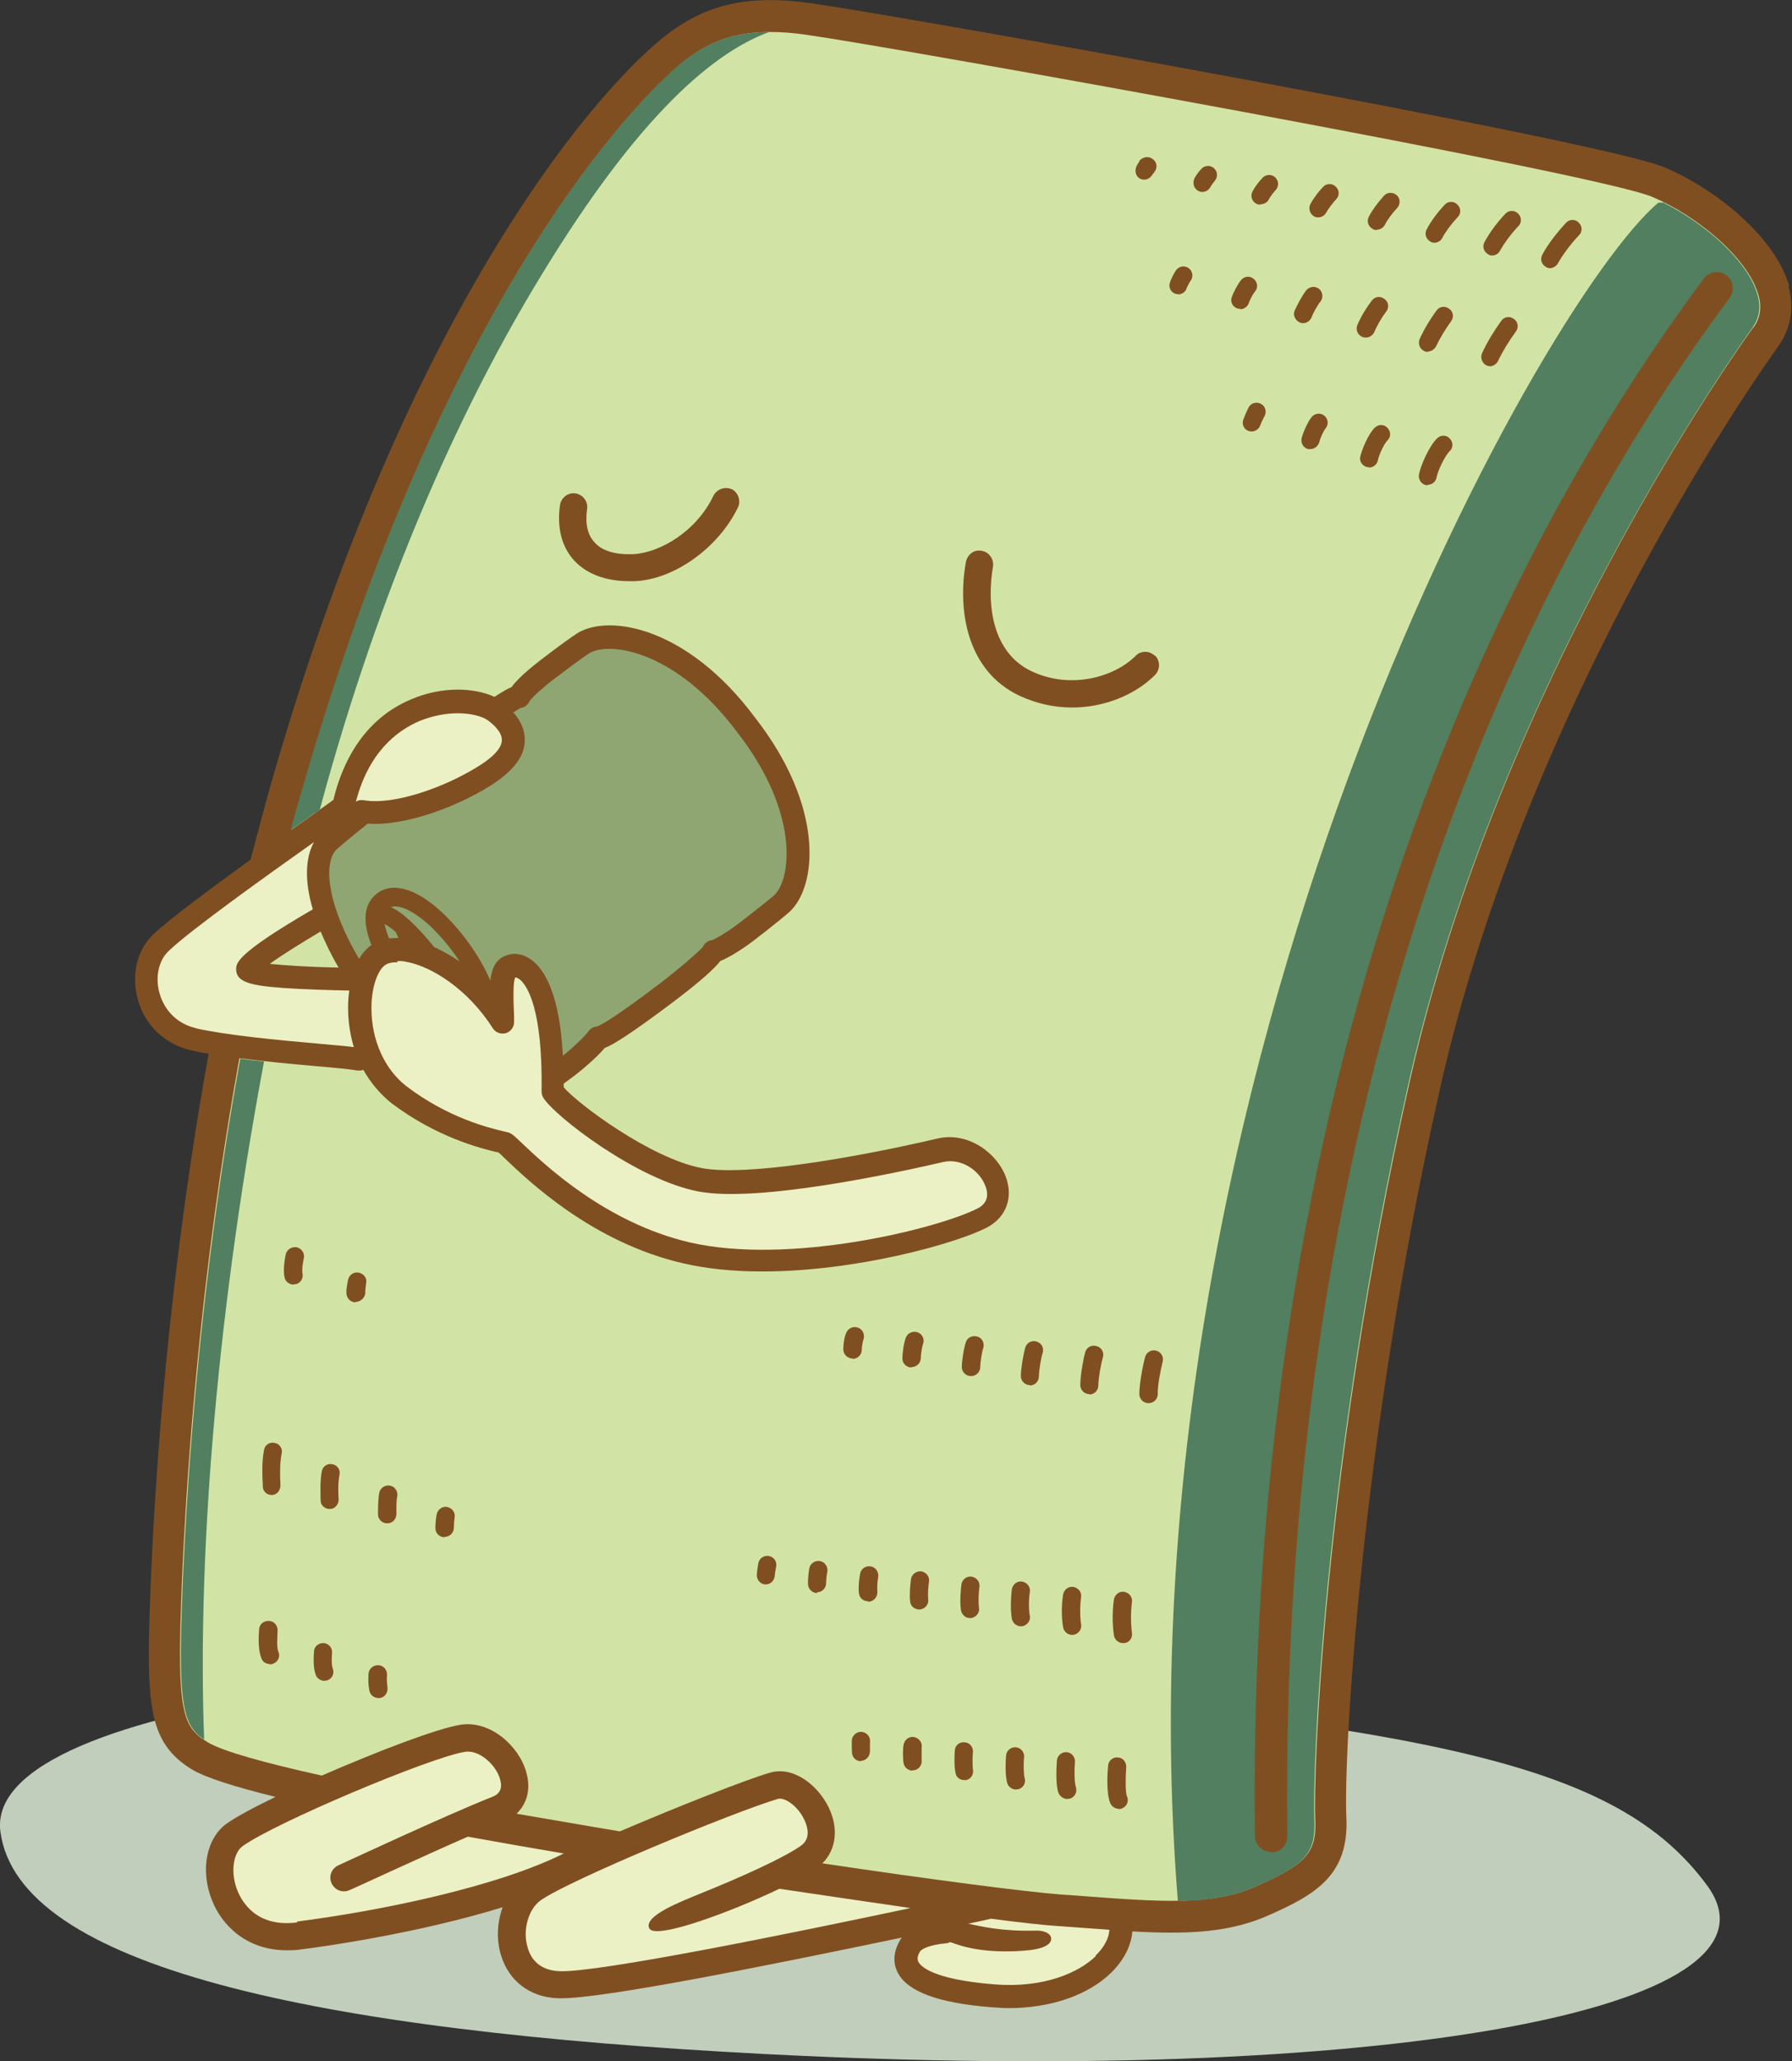 <?xml version="1.0" encoding="UTF-8"?>
<svg xmlns="http://www.w3.org/2000/svg" id="_レイヤー_2" data-name="レイヤー 2" viewBox="0 0 43.71 50.25">
  <rect x="0" y="0" width="43.71" height="50.25" fill="#333333" stroke="none"/>
  <defs>
    <style>
      .cls-1 {
        fill: #ecf1c5;
      }

      .cls-2 {
        fill: #8fa673;
      }

      .cls-3 {
        fill: #527f5f;
      }

      .cls-4 {
        fill: #d2e4a5;
      }

      .cls-5 {
        fill: #c1cebb;
      }

      .cls-6 {
        fill: #804f21;
      }
    </style>
  </defs>
  <g id="_文字" data-name="文字">
    <g>
      <path class="cls-5" d="M22.08,40.95c12.84,1.2,17.35,2.01,19.56,5.02,2.25,3.06-8.09,4.88-22.97,4.11C7.62,49.51.45,47.94.01,44.66c-.44-3.28,12.69-4.59,22.07-3.71Z"></path>
      <g>
        <path class="cls-6" d="M43.64,6.97c-.34-1.2-1.82-2.38-3.04-2.89C39.03,3.42,21.75.35,19.79.08c-1.55-.22-2.6.02-3.62.84-.28.22-1.79,1.49-3.75,4.58-2.29,3.61-4.24,8.16-5.79,13.54-.16.55-.42,1.56-.52,1.92-.98.71-1.99,1.46-2.37,1.82-.4.38-.54.99-.38,1.58.17.64.66,1.1,1.31,1.25.13.03.27.06.42.08-1.41,7.76-1.46,14.49-1.46,14.57,0,1.58.15,2.33,1.05,2.88.33.2,1.06.43,2.04.67-.54.26-.98.5-1.19.65-.5.36-.65,1.14-.36,1.87.24.61.84,1.22,1.83,1.22.11,0,.22,0,.33-.02.58-.07,2.89-.4,4.93-1.03-.13.36-.16.78-.04,1.17.19.63.71,1.03,1.4,1.05.02,0,.04,0,.07,0,1.06,0,4.9-.77,8.31-1.48-.02.02-.03.04-.05.07-.2.35-.14.62-.05.79.24.46,1,.74,2.3.84.14.01.27.02.4.02,1.02,0,1.94-.31,2.51-.87.3-.3.48-.64.51-1,.34.02.66.03.96.03.87,0,1.61-.1,2.31-.4,1.19-.52,2.02-.99,1.95-2.42-.07-1.39.32-9.03,2.28-17.74,2.18-9.68,8.01-17.77,8.25-18.11.31-.43.4-.94.25-1.48Z"></path>
        <path class="cls-4" d="M42.76,7.99c-.25.34-6.17,8.56-8.38,18.4-2.12,9.43-2.35,16.96-2.3,17.95.04.83-.21,1.11-1.49,1.67-1.04.45-2.28.36-4.15.22-.18-.01-.36-.03-.56-.04-.81-.06-3.07-.35-5.82-.76.34-.34.4-.86.15-1.37-.26-.53-.85-1.01-1.43-.84-.59.17-2.23.82-3.66,1.43-.85-.14-1.69-.29-2.52-.43.26-.25.35-.6.24-1-.17-.64-.87-1.28-1.6-1.17-.58.09-2.06.66-3.39,1.24-1.4-.31-2.41-.59-2.78-.81-.49-.3-.68-.56-.68-2.22,0-.08.05-6.76,1.45-14.46.61.08,1.27.14,1.82.19.48.04.9.08,1.05.11.02,0,.04,0,.05,0,.04,0,.07,0,.1-.02.18.32.41.59.68.81,1.12.85,2.21,1.11,2.57,1.2.02,0,.03,0,.05.01.04.03.1.09.15.14.59.56,2.14,2.05,4.35,2.56.6.14,1.26.2,1.93.2,2.3,0,4.71-.68,5.46-1.06.48-.24.67-.72.49-1.23-.21-.59-.92-1.13-1.68-.95-2.06.48-4.66.92-5.74.72-1.26-.24-3.04-1.58-3.37-1.97,0-.03,0-.06,0-.09.07-.05.15-.11.23-.17.19-.14.58-.47.77-.7.19-.07.59-.31,1.67-1.12.7-.53,1.01-.82,1.15-1,.31-.12.77-.46.83-.51.48-.37.76-.6.86-.69.67-.62.86-2.55-.84-4.73-1.65-2.22-3.57-2.54-4.34-2.06-.11.07-.41.28-.89.65-.06.05-.52.39-.71.66-.1.04-.23.12-.42.24-.47-.22-1.26-.27-2.03.06-1.2.5-1.7,1.61-1.9,2.46-.02,0-.04.02-.05.03-.13.09-.32.23-.56.4-.13.09-.27.19-.41.29.09-.33.18-.67.28-1C11.21,5.93,16.43,1.7,16.65,1.52c.57-.45,1.17-.74,2.14-.74.27,0,.56.02.89.07,2.07.29,19.22,3.36,20.62,3.95,1.05.44,2.33,1.47,2.59,2.39.09.31.04.58-.13.81Z"></path>
        <path class="cls-3" d="M40.6,4.94h-.15c-2.89,2.44-13.35,21.07-11.72,41.41.71-.01,1.3-.1,1.84-.33,1.28-.55,1.53-.84,1.49-1.67-.05-.99.18-8.52,2.3-17.95,2.22-9.84,8.13-18.05,8.38-18.4.17-.24.22-.5.13-.81-.23-.83-1.3-1.75-2.28-2.24Z"></path>
        <path class="cls-6" d="M31,45.15c-.21,0-.39-.17-.39-.38-.1-8.29,1.03-16.07,3.36-23.1,1.85-5.58,4.4-10.59,7.59-14.88.13-.17.37-.21.55-.08.17.13.21.37.08.55-3.13,4.22-5.65,9.15-7.47,14.66-2.3,6.95-3.42,14.64-3.32,22.85,0,.22-.17.39-.38.39h0Z"></path>
        <g>
          <path class="cls-6" d="M17.85,11.93c-.08-.04-.17-.04-.26-.01-.08.03-.15.09-.19.17-.42.88-1.32,1.39-1.95,1.42-.44.02-.77-.08-.95-.29-.17-.18-.23-.46-.18-.81.03-.18-.1-.35-.28-.38-.18-.03-.35.1-.38.28-.08.55.04,1.02.34,1.35.3.33.77.51,1.35.51.04,0,.09,0,.13,0,.97-.04,2.05-.82,2.52-1.8.04-.08.04-.17.01-.26-.03-.08-.09-.15-.17-.19Z"></path>
          <path class="cls-6" d="M28.17,15.99c-.13-.13-.35-.13-.47,0-.52.52-1.59.83-2.55.37-.94-.45-1.09-1.61-.93-2.54.03-.18-.09-.36-.27-.39-.09-.02-.18,0-.25.05-.07.05-.12.13-.14.22-.21,1.18.02,2.65,1.3,3.26.41.19.84.29,1.29.29h0c.77,0,1.53-.3,2.02-.79.06-.06.1-.15.1-.24s-.03-.17-.1-.24Z"></path>
        </g>
        <path class="cls-6" d="M14.66,24.74c-.28.05-.08-.72-.4-1.66-.19-.57-.53-1.1-.82-1.47-.12-.15-.55-.64-.34-.74.17-.09.56.3.67.45.33.43.7,1.02.92,1.65.19.53.29,1.71-.04,1.77Z"></path>
        <path class="cls-6" d="M17.47,22.51s-.01,0-.02,0c-.12,0-.21-.12-.21-.24.06-.75-.28-1.51-.59-1.99-.09-.14-.39-.48-.22-.66.12-.14.8.5,1.09,1.46.11.38.17,1.34-.06,1.43Z"></path>
        <g>
          <path class="cls-6" d="M6.58,40.57c-.09,0-.17-.05-.2-.13-.08-.19-.08-.46-.06-.71,0-.12.11-.22.24-.21.12,0,.22.11.21.24,0,.12-.03.4.02.51.05.11,0,.24-.12.29-.03.01-.06.02-.09.02Z"></path>
          <path class="cls-6" d="M7.91,40.98c-.09,0-.18-.06-.21-.15-.05-.14-.06-.32-.04-.57,0-.12.12-.21.24-.2.12.01.21.12.2.24-.02.23,0,.34.02.39.04.12-.02.24-.14.28-.02,0-.05.01-.07.01Z"></path>
          <path class="cls-6" d="M9.23,41.4c-.1,0-.2-.07-.22-.18-.03-.14-.03-.28-.02-.42.01-.12.12-.21.25-.2.12.01.21.12.2.25-.01.1,0,.19.01.29.02.12-.06.24-.18.26-.01,0-.03,0-.04,0Z"></path>
        </g>
        <g>
          <path class="cls-6" d="M6.63,36.45c-.12,0-.22-.09-.22-.21v-.03c-.01-.22-.03-.55.03-.86.02-.12.14-.2.26-.17.12.02.2.14.17.26-.05.25-.04.55-.03.75v.03c0,.12-.09.23-.21.23,0,0,0,0-.01,0Z"></path>
          <path class="cls-6" d="M8.04,36.79c-.12,0-.22-.09-.22-.21,0-.16-.02-.45.03-.71.02-.12.14-.2.26-.17.12.02.2.14.17.26-.04.2-.03.46-.02.6,0,.12-.09.23-.21.23,0,0,0,0,0,0Z"></path>
          <path class="cls-6" d="M9.44,37.14c-.12,0-.22-.1-.22-.22,0-.12,0-.34.03-.52.02-.12.14-.2.26-.18.12.02.2.14.18.26-.03.15-.02.35-.02.43,0,.12-.09.23-.22.23,0,0,0,0,0,0Z"></path>
          <path class="cls-6" d="M10.84,37.48c-.12,0-.22-.1-.22-.22,0-.1.01-.24.03-.33.02-.12.13-.21.25-.19.12.02.21.13.19.25-.01.07-.02.19-.02.26,0,.12-.1.22-.22.22Z"></path>
        </g>
        <g>
          <path class="cls-6" d="M7.16,31.32c-.1,0-.2-.07-.22-.18-.04-.19.01-.46.03-.56.03-.12.15-.19.27-.17.12.03.2.15.17.27-.03.15-.05.3-.03.37.02.12-.05.24-.17.26-.02,0-.03,0-.04,0Z"></path>
          <path class="cls-6" d="M8.68,31.75s-.02,0-.03,0c-.12-.01-.21-.12-.2-.25v-.06c.02-.13.03-.2.04-.24.03-.12.14-.2.27-.17.12.03.2.14.17.26,0,.03-.02.14-.02.19v.06c-.02.11-.12.2-.23.2Z"></path>
        </g>
        <g>
          <path class="cls-6" d="M27.29,44.1c-.09,0-.17-.05-.21-.14-.1-.24-.07-.76-.05-.91,0-.12.12-.22.24-.2.12,0,.21.12.2.24-.02.3-.02.62.02.71.05.11,0,.24-.12.29-.03.01-.06.02-.08.02Z"></path>
          <path class="cls-6" d="M26.03,43.86c-.09,0-.17-.06-.21-.14-.09-.24-.04-.78-.04-.8.01-.12.12-.21.24-.2.12.01.21.12.2.24-.02.24-.01.52.02.6.04.12-.01.24-.13.29-.03,0-.05.01-.08.01Z"></path>
          <path class="cls-6" d="M24.78,43.63c-.09,0-.18-.06-.21-.15-.06-.19-.04-.57-.03-.68.01-.12.12-.21.24-.2.12.01.21.12.2.24-.02.17-.01.43.01.5.04.12-.02.24-.14.28-.02,0-.05.01-.07.01Z"></path>
          <path class="cls-6" d="M23.52,43.4c-.1,0-.19-.06-.21-.16-.04-.16-.03-.45-.02-.57.01-.12.12-.21.25-.19.12.01.21.13.19.25-.01.11-.01.33,0,.4.03.12-.04.24-.16.27-.02,0-.04,0-.06,0Z"></path>
          <path class="cls-6" d="M22.26,43.17c-.1,0-.2-.07-.22-.18-.02-.12-.02-.35,0-.45.02-.12.13-.21.25-.19.12.02.21.13.19.25,0,.06,0,.23,0,.3.02.12-.06.24-.18.26-.01,0-.03,0-.04,0Z"></path>
          <path class="cls-6" d="M21,42.94c-.12,0-.21-.09-.22-.21,0-.07-.01-.24,0-.33.03-.12.15-.2.27-.17.12.03.19.14.17.26,0,.03,0,.12,0,.2,0,.12-.08.23-.21.24,0,0,0,0-.01,0Z"></path>
        </g>
        <g>
          <path class="cls-6" d="M34.83,11.83s-.03,0-.04,0c-.12-.02-.2-.14-.18-.26.04-.21.24-.68.44-.88.09-.09.23-.09.31,0,.09.09.09.23,0,.31-.12.12-.29.48-.32.64-.02.11-.11.18-.22.18Z"></path>
          <path class="cls-6" d="M33.4,11.39s-.03,0-.05,0c-.12-.03-.2-.14-.17-.26.04-.17.19-.54.35-.7.09-.09.23-.09.31,0,.09.09.09.23,0,.31-.08.08-.21.36-.23.48-.02.1-.11.18-.22.18Z"></path>
          <path class="cls-6" d="M31.97,10.95s-.04,0-.06,0c-.12-.03-.19-.15-.16-.27.03-.12.14-.39.25-.52.08-.09.22-.1.31-.02.09.08.1.22.02.31-.04.04-.13.24-.15.33-.03.1-.12.17-.22.17Z"></path>
          <path class="cls-6" d="M30.54,10.52s-.05,0-.08-.01c-.12-.04-.18-.17-.13-.29.02-.05.09-.23.14-.31.07-.1.21-.12.31-.05.1.07.12.21.05.31-.01.02-.06.12-.09.2-.03.09-.12.15-.21.15Z"></path>
        </g>
        <g>
          <path class="cls-6" d="M18.68,38.63c-.12,0-.21-.09-.22-.21,0-.12.04-.32.04-.32.03-.12.15-.19.27-.16.12.03.19.15.16.27-.01.05-.03.15-.03.18,0,.12-.08.23-.21.24,0,0-.01,0-.02,0Z"></path>
          <path class="cls-6" d="M19.93,38.84c-.11,0-.21-.09-.22-.2-.01-.14.02-.34.03-.4.02-.12.14-.2.26-.18.12.02.2.14.18.26-.02.1-.03.22-.03.26.01.12-.08.23-.2.24,0,0-.02,0-.02,0Z"></path>
          <path class="cls-6" d="M21.17,39.04c-.11,0-.21-.08-.22-.2-.02-.18.02-.43.03-.47.02-.12.13-.2.26-.18.12.02.2.14.18.26-.02.11-.03.27-.02.35.01.12-.07.23-.19.25,0,0-.02,0-.03,0Z"></path>
          <path class="cls-6" d="M22.42,39.24c-.11,0-.21-.08-.22-.19-.02-.17,0-.4.02-.55.02-.12.13-.2.25-.19.12.02.21.13.19.25-.02.13-.03.31-.02.43.02.12-.07.23-.19.25,0,0-.02,0-.03,0Z"></path>
          <path class="cls-6" d="M23.66,39.45c-.11,0-.2-.08-.22-.19-.03-.2-.01-.46.01-.63.02-.12.13-.21.25-.19.12.02.21.13.19.25-.02.15-.03.36-.01.51.02.12-.07.23-.19.25-.01,0-.02,0-.03,0Z"></path>
          <path class="cls-6" d="M24.9,39.65c-.11,0-.2-.08-.22-.19-.04-.24-.02-.53,0-.71.02-.12.13-.21.25-.19.12.02.21.13.19.25-.03.2-.03.43,0,.59.02.12-.07.23-.19.25-.01,0-.02,0-.03,0Z"></path>
          <path class="cls-6" d="M26.15,39.86c-.11,0-.2-.08-.22-.19-.04-.24-.04-.53,0-.79.02-.12.13-.21.25-.19.12.02.21.13.19.25-.03.22-.03.47,0,.67.02.12-.07.23-.19.25-.01,0-.02,0-.03,0Z"></path>
          <path class="cls-6" d="M27.39,40.06c-.11,0-.2-.08-.22-.19-.04-.27-.04-.59,0-.87.02-.12.13-.21.25-.19.12.02.21.13.19.25-.03.24-.03.52,0,.75.02.12-.06.24-.19.25-.01,0-.02,0-.03,0Z"></path>
        </g>
        <g>
          <path class="cls-6" d="M27.92,4.38s-.05,0-.08-.01c-.12-.04-.17-.17-.13-.29.02-.06.06-.11.08-.14v-.02c.09-.1.23-.12.33-.04.1.07.12.21.04.31l-.02.03s-.01.02-.02.02c-.04.08-.12.14-.21.14ZM28.13,4.23s0,0,0,0c0,0,0,0,0,0Z"></path>
          <path class="cls-6" d="M29.33,4.68s-.06,0-.09-.02c-.11-.05-.16-.18-.11-.3.04-.09.11-.17.17-.24.08-.09.22-.1.31-.02.09.08.1.22.02.31-.02.03-.08.1-.1.14-.04.08-.12.13-.2.13Z"></path>
          <path class="cls-6" d="M30.75,4.99s-.07,0-.1-.02c-.11-.05-.16-.19-.1-.3.05-.1.13-.21.24-.33.08-.09.22-.1.31-.02.09.08.1.22.02.31-.1.11-.15.19-.17.23-.04.08-.12.12-.2.12Z"></path>
          <path class="cls-6" d="M32.16,5.3s-.07,0-.1-.02c-.11-.06-.15-.19-.1-.3.09-.17.23-.34.31-.42.08-.09.22-.1.31-.01.09.08.1.22.01.31-.1.11-.19.23-.24.32-.04.08-.12.12-.2.12Z"></path>
          <path class="cls-6" d="M33.58,5.61s-.07,0-.1-.03c-.11-.06-.15-.19-.09-.3.11-.21.28-.41.37-.51.08-.09.22-.09.31-.01.09.08.09.22.01.31-.13.14-.24.29-.3.41-.04.08-.12.12-.2.12Z"></path>
          <path class="cls-6" d="M34.99,5.92s-.07,0-.1-.03c-.11-.06-.15-.19-.09-.3.1-.19.26-.41.44-.6.08-.09.23-.09.31,0,.09.08.09.23,0,.31-.15.16-.29.35-.37.5-.04.08-.12.12-.2.12Z"></path>
          <path class="cls-6" d="M36.4,6.23s-.07,0-.1-.03c-.11-.06-.15-.19-.09-.3.12-.22.3-.47.51-.69.08-.09.23-.09.31,0,.09.08.09.23,0,.31-.18.19-.34.41-.44.59-.04.08-.12.12-.2.12Z"></path>
          <path class="cls-6" d="M37.82,6.54s-.07,0-.11-.03c-.11-.06-.15-.19-.09-.3.13-.25.35-.53.58-.78.08-.09.23-.09.31,0,.09.08.09.23,0,.31-.2.21-.39.47-.51.68-.04.07-.12.12-.2.12Z"></path>
        </g>
        <g>
          <path class="cls-6" d="M28.01,34.21c-.12,0-.22-.1-.22-.22,0-.24.08-.68.14-.9.03-.12.15-.19.27-.16.12.03.19.15.16.27-.05.19-.13.6-.12.79,0,.12-.1.22-.22.22h0Z"></path>
          <path class="cls-6" d="M26.57,33.99c-.12,0-.22-.1-.22-.22,0-.22.07-.63.12-.8.03-.12.16-.19.28-.15.12.03.19.16.15.28-.05.17-.11.52-.11.68,0,.12-.1.22-.22.22h0Z"></path>
          <path class="cls-6" d="M25.12,33.77c-.12,0-.22-.1-.22-.22,0-.17.06-.53.11-.7.04-.12.16-.18.28-.14.12.04.18.16.14.28-.04.13-.09.44-.09.57,0,.12-.1.22-.22.22h0Z"></path>
          <path class="cls-6" d="M23.68,33.55c-.12,0-.22-.1-.22-.22,0-.15.05-.47.1-.61.04-.12.17-.17.29-.13.12.04.17.17.13.29-.03.08-.07.34-.07.45,0,.12-.1.22-.22.22h0Z"></path>
          <path class="cls-6" d="M22.23,33.34c-.12,0-.22-.1-.22-.22,0-.09.03-.38.09-.52.05-.11.18-.16.3-.11.11.05.16.18.11.29-.02.05-.05.25-.05.33,0,.12-.1.22-.22.22h0Z"></path>
          <path class="cls-6" d="M20.79,33.12c-.12,0-.22-.1-.22-.22,0,0,0-.3.09-.44.06-.1.2-.14.31-.07.1.06.13.19.08.3-.01.04-.03.16-.03.22,0,.12-.1.22-.22.22ZM21.04,32.68s0,0,0,0c0,0,0,0,0,0Z"></path>
        </g>
        <g>
          <path class="cls-6" d="M36.36,8.93s-.06,0-.1-.02c-.11-.05-.16-.19-.11-.3.13-.28.29-.54.47-.79.07-.1.21-.12.31-.04.1.07.12.21.04.31-.16.22-.31.46-.43.71-.04.08-.12.13-.2.13Z"></path>
          <path class="cls-6" d="M34.83,8.58s-.06,0-.09-.02c-.11-.05-.16-.18-.11-.3.11-.24.26-.49.41-.69.07-.1.21-.12.31-.04.1.07.12.21.04.31-.13.18-.26.39-.36.6-.04.08-.12.13-.2.13Z"></path>
          <path class="cls-6" d="M33.31,8.23s-.06,0-.09-.02c-.11-.05-.16-.18-.11-.29.09-.21.22-.42.35-.59.07-.1.21-.12.31-.04.1.07.12.21.04.31-.1.13-.22.33-.29.5-.04.08-.12.13-.2.13Z"></path>
          <path class="cls-6" d="M31.79,7.88s-.06,0-.09-.02c-.11-.05-.17-.18-.12-.29.06-.13.17-.35.28-.49.08-.1.22-.11.31-.04.1.08.11.22.04.31-.08.1-.18.28-.22.39-.04.09-.12.14-.21.14Z"></path>
          <path class="cls-6" d="M30.26,7.53s-.05,0-.08-.01c-.12-.04-.18-.17-.13-.29.04-.11.14-.3.22-.4.08-.1.22-.11.31-.03.1.08.11.22.03.31-.05.06-.13.21-.15.28-.03.09-.12.15-.21.15Z"></path>
          <path class="cls-6" d="M28.74,7.17s-.03,0-.04,0c-.12-.02-.2-.14-.17-.26.02-.08.11-.27.17-.34.08-.09.22-.1.31-.02.09.08.1.22.02.31-.02.03-.06.11-.08.15-.02.1-.12.17-.22.17ZM28.96,7s0,0,0,0c0,0,0,0,0,0Z"></path>
        </g>
        <path class="cls-1" d="M4.79,25.07c-.45-.1-.78-.42-.9-.86-.11-.39-.02-.8.23-1.03.52-.5,2.41-1.85,3.54-2.65-.22.39-.23.97-.03,1.64-1.86,1.08-1.87,1.31-1.87,1.46,0,.36.46.42,1.51.48.62.03,1.24.04,1.25.04-.02.13-.03.27-.03.41,0,.34.05.67.14.97-.21-.03-.52-.05-.92-.09-.92-.08-2.18-.2-2.94-.37Z"></path>
        <path class="cls-2" d="M8.97,20.08c.88.07,2.13-.39,2.97-.91.56-.35.85-.71.86-1.1.01-.24-.08-.48-.28-.7.08-.05.14-.09.18-.11.1-.01.18-.08.22-.17.06-.09.36-.36.6-.54.61-.46.8-.59.85-.62.5-.31,2.13-.06,3.61,1.92,1.52,1.95,1.33,3.58.9,3.98-.05.04-.22.19-.83.66-.23.18-.58.4-.68.43-.1.01-.19.08-.23.17-.11.13-.65.59-1.06.9-1.16.88-1.46,1.02-1.53,1.04-.08,0-.16.06-.21.13-.06.09-.36.38-.61.58-.08-1.51-.45-2.11-.77-2.34-.19-.14-.41-.18-.6-.11-.26.09-.36.29-.4.62-.13-.31-.33-.66-.6-1.02-.81-1.06-1.66-1.49-2.16-1.11-.33.25-.37.69-.14,1.26-.01,0-.03.02-.04.03-.1.08-.19.18-.26.31-.83-1.41-.86-2.39-.54-2.68.07-.06.25-.22.74-.61Z"></path>
        <path class="cls-1" d="M8.68,19.55c.31-1.2.99-1.73,1.55-1.97.32-.13.65-.19.93-.19.34,0,.62.08.75.18.16.12.34.3.33.48,0,.19-.22.42-.6.65-.79.49-2.03.94-2.77.81-.07-.01-.14,0-.19.04Z"></path>
        <path class="cls-2" d="M9.65,22.72s0,0,0,0c.02.04.04.09.07.15-.08,0-.15,0-.23.01-.05-.13-.09-.25-.11-.35.06.03.14.08.27.19Z"></path>
        <path class="cls-2" d="M9.53,22.12c.26-.11.87.23,1.49,1.05.07.09.14.19.19.27-.21-.14-.42-.26-.62-.35-.44-.54-.79-.86-1.07-.98Z"></path>
        <path class="cls-1" d="M9.69,23.43c.07,0,.14,0,.22.02.61.11,1.5.66,2.11,1.62.07.11.2.15.32.12.12-.04.2-.15.2-.27v-.12c-.02-.43-.03-.88.03-.97.02,0,.06.01.12.06.17.15.55.71.52,2.72,0,.05.01.1.04.15.26.44,2.29,2.01,3.79,2.29,1.47.28,4.94-.48,5.97-.72.45-.1.9.22,1.03.6.09.24.02.43-.21.54-1,.5-4.59,1.38-7.01.82-2.05-.48-3.53-1.89-4.09-2.42-.19-.18-.24-.23-.33-.26-.02,0-.07-.02-.13-.03-.33-.08-1.34-.32-2.36-1.1-.53-.41-.85-1.12-.85-1.9,0-.55.17-.93.32-1.04.07-.06.18-.08.32-.08Z"></path>
        <path class="cls-4" d="M8.25,23.59c-.62-.01-1.27-.05-1.67-.09.3-.22.79-.52,1.24-.79.12.28.26.58.44.88Z"></path>
        <path class="cls-1" d="M7.25,46.87c-.99.13-1.35-.5-1.46-.78-.17-.42-.11-.91.13-1.08.77-.56,4.58-2.17,5.43-2.3.35-.05.76.33.85.68.08.28-.08.38-.22.43-1.02.4-3.62,1.61-3.73,1.66-.17.08-.24.28-.16.44.08.17.28.24.44.16.02,0,1.69-.78,2.88-1.3.78.14,1.57.28,2.34.41-1.64.82-4.49,1.4-6.51,1.66Z"></path>
        <path class="cls-1" d="M13.65,48.06c-.51-.02-.71-.32-.78-.58-.13-.42.02-.94.32-1.15.71-.5,4.73-2.16,5.78-2.47.16-.05.48.16.64.49.08.16.18.46-.06.64-.41.3-1.53.8-2.45,1.17-.43.18-1.43.55-1.26.86.16.28,2.05-.43,3.17-.97,1.15.17,2.23.33,3.2.47-2.78.59-7.58,1.57-8.55,1.54Z"></path>
        <path class="cls-1" d="M26.73,47.69c-.41.4-1.27.79-2.48.69-1.52-.12-1.8-.45-1.85-.55-.01-.03-.05-.1.04-.25.03-.05.2-.16.63-.2.04,0,.08-.02.11-.03.29.11.82.28,1.79.21.45-.03.67-.14.67-.29,0-.15-.22-.21-.38-.2-.84.02-1.31-.1-1.65-.17.02,0,.04,0,.06-.01.2-.04.37-.08.5-.11.76.1,1.34.16,1.65.18.19.01.38.03.55.04.24.02.47.03.69.05-.02.27-.19.49-.34.63Z"></path>
        <g>
          <path class="cls-3" d="M18.78.78c-.97,0-1.56.29-2.14.74-.22.17-5.43,4.41-9.27,17.72-.1.33-.19.67-.28,1,.14-.1.28-.2.41-.29.11-.08.21-.15.3-.21,1.49-5.52,3.42-9.7,5.17-12.64,2.4-4.04,4.31-5.79,5.82-6.33,0,0-.01,0-.02,0Z"></path>
          <path class="cls-3" d="M4.98,42.42c-.16-4.14.23-9.96,1.46-16.54-.19-.02-.39-.04-.58-.07-1.4,7.7-1.45,14.37-1.45,14.46,0,1.53.16,1.87.58,2.15Z"></path>
        </g>
      </g>
    </g>
  </g>
</svg>
